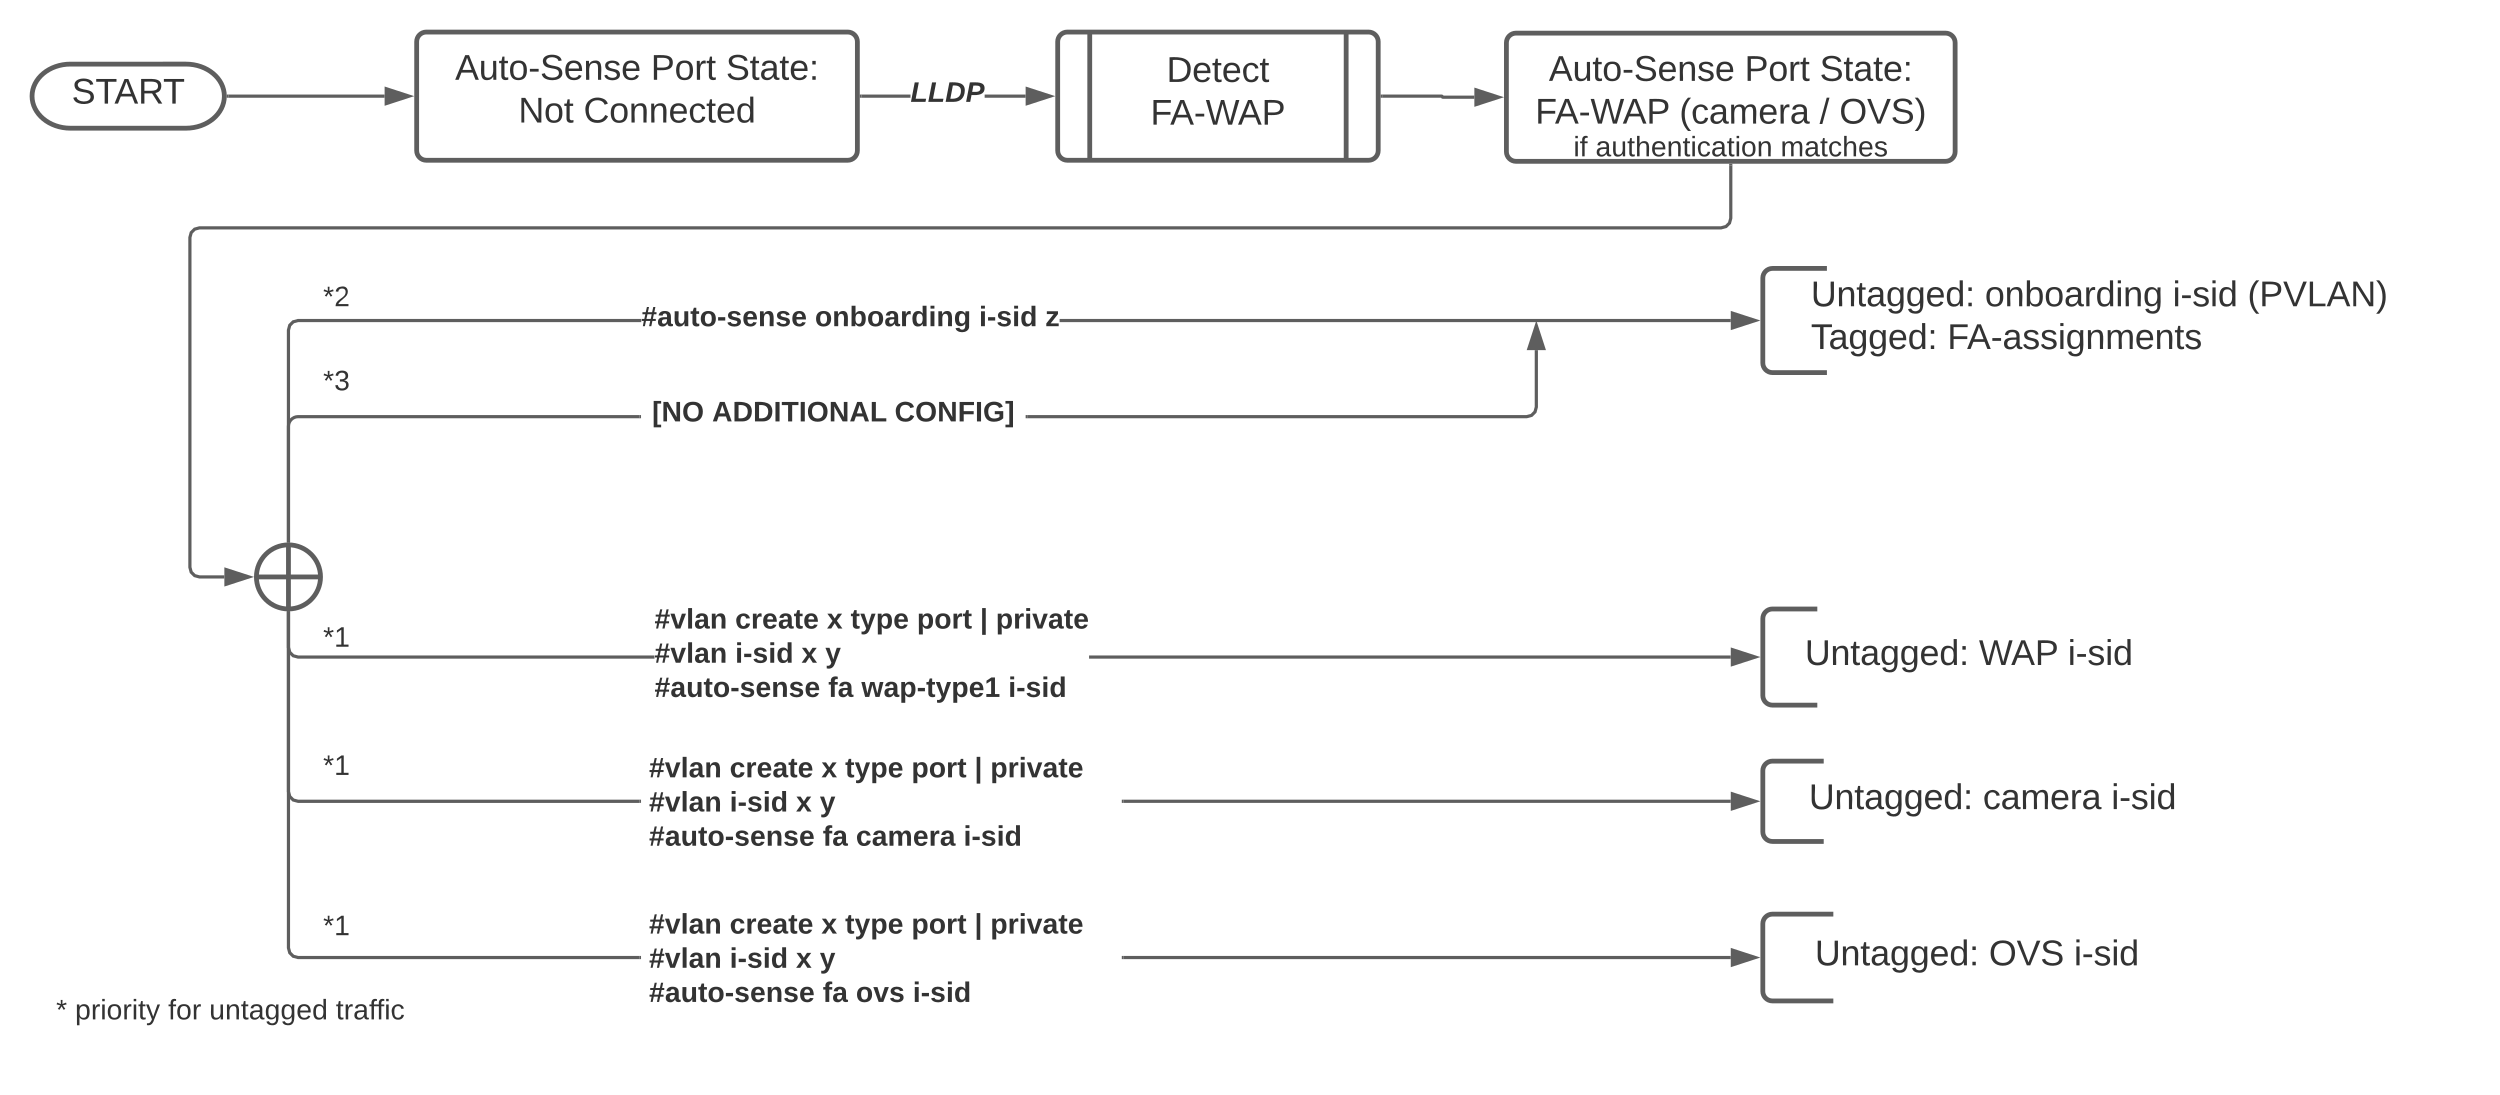<svg xmlns="http://www.w3.org/2000/svg" xmlns:xlink="http://www.w3.org/1999/xlink" xmlns:lucid="lucid" width="1560" height="683.33"><g transform="translate(0 0)" lucid:page-tab-id="0_0"><path d="M0 0h1760v1360H0z" fill="#fff"/><path d="M116 40c13.25 0 24 8.95 24 20s-10.75 20-24 20H44c-13.25 0-24-8.95-24-20s10.75-20 24-20z" stroke="#5e5e5e" stroke-width="3" fill="#fff"/><use xlink:href="#a" transform="matrix(1,0,0,1,25,45) translate(19.727 19.653)"/><path d="M660 26c0-3.3 2.7-6 6-6h188c3.3 0 6 2.7 6 6v68c0 3.3-2.7 6-6 6H666c-3.3 0-6-2.7-6-6z" stroke="#5e5e5e" stroke-width="3" fill="#fff"/><path d="M680 20v80m160-80v80" stroke="#5e5e5e" stroke-width="3" fill="none"/><use xlink:href="#b" transform="matrix(1,0,0,1,690,25) translate(37.932 26.111)"/><use xlink:href="#c" transform="matrix(1,0,0,1,690,25) translate(27.901 52.778)"/><path d="M260 26c0-3.3 2.7-6 6-6h263c3.3 0 6 2.7 6 6v68c0 3.3-2.7 6-6 6H266c-3.3 0-6-2.7-6-6z" stroke="#5e5e5e" stroke-width="3" fill="#fff"/><use xlink:href="#d" transform="matrix(1,0,0,1,272,32) translate(11.981 17.778)"/><use xlink:href="#e" transform="matrix(1,0,0,1,272,32) translate(134.142 17.778)"/><use xlink:href="#f" transform="matrix(1,0,0,1,272,32) translate(180.994 17.778)"/><use xlink:href="#g" transform="matrix(1,0,0,1,272,32) translate(51.488 44.444)"/><use xlink:href="#h" transform="matrix(1,0,0,1,272,32) translate(92.167 44.444)"/><path d="M142.5 60H240" stroke="#5e5e5e" stroke-width="2" fill="none"/><path d="M142.53 61h-1.13l.1-.96-.05-1.04h1.08z" fill="#5e5e5e"/><path d="M255.26 60L241 64.64v-9.28z" stroke="#5e5e5e" stroke-width="2" fill="#5e5e5e"/><path d="M568.15 61H537.5v-2h30.65zM640 61h-25.58v-2H640z" fill="#5e5e5e"/><path d="M537.53 61h-1.03v-2h1.03zM655.26 60L641 64.64v-9.28z" fill="#5e5e5e"/><path d="M658.5 60L640 66V54zM642 63.26L652.03 60 642 56.74z" fill="#5e5e5e"/><use xlink:href="#i" transform="matrix(1,0,0,1,568.148,49.333) translate(0 14.222)"/><path d="M940 26.67c0-3.32 2.7-6 6-6h268c3.3 0 6 2.68 6 6v68c0 3.3-2.7 6-6 6H946c-3.3 0-6-2.7-6-6z" stroke="#5e5e5e" stroke-width="3" fill="#fff"/><use xlink:href="#d" transform="matrix(1,0,0,1,952,32.667) translate(14.481 17.778)"/><use xlink:href="#e" transform="matrix(1,0,0,1,952,32.667) translate(136.642 17.778)"/><use xlink:href="#j" transform="matrix(1,0,0,1,952,32.667) translate(183.494 17.778)"/><use xlink:href="#k" transform="matrix(1,0,0,1,952,32.667) translate(5.994 44.444)"/><use xlink:href="#l" transform="matrix(1,0,0,1,952,32.667) translate(95.932 44.444)"/><use xlink:href="#m" transform="matrix(1,0,0,1,952,32.667) translate(183.401 44.444)"/><use xlink:href="#n" transform="matrix(1,0,0,1,952,32.667) translate(195.747 44.444)"/><path d="M862.5 60h37.17c.18 0 .33.15.33.33 0 .2.15.34.33.34H920" stroke="#5e5e5e" stroke-width="2" fill="none"/><path d="M862.53 61h-1.03v-2h1.03z" fill="#5e5e5e"/><path d="M935.26 60.67L921 65.3v-9.27z" stroke="#5e5e5e" stroke-width="2" fill="#5e5e5e"/><path d="M1081 136.3l-.92 3.4-2.53 2.54-3.42.93h-949.5l-2.64.7-1.8 1.8-.7 2.63v205.57l.7 2.64 1.8 1.8 2.63.7H140v2h-15.63l-3.42-.92-2.53-2.53-.92-3.42v-206.1l.92-3.4 2.53-2.54 3.42-.93h949.5l2.64-.72 1.8-1.77.7-2.65v-32.86h2z" fill="#5e5e5e"/><path d="M1081 103.2h-2v-1.03h2zM155.26 360L141 364.64v-9.28z" fill="#5e5e5e"/><path d="M158.5 360l-18.5 6v-12zm-16.5 3.26l10.03-3.26-10.03-3.26z" fill="#5e5e5e"/><path d="M200 360c0 11.05-8.95 20-20 20s-20-8.95-20-20 8.95-20 20-20 20 8.95 20 20zm-40 0h40m-20-20v40" stroke="#5e5e5e" stroke-width="3" fill="#fff"/><path d="M1100 173.5c0-3.3 2.7-6 6-6h388c3.3 0 6 2.7 6 6v53c0 3.3-2.7 6-6 6h-388c-3.3 0-6-2.7-6-6z" fill="#fff" fill-opacity="0"/><path d="M1140 167.5h-34c-3.3 0-6 2.7-6 6v53c0 3.3 2.7 6 6 6h34" stroke="#5e5e5e" stroke-width="3" fill="none"/><use xlink:href="#o" transform="matrix(1,0,0,1,1130,172.5) translate(0 18.611)"/><use xlink:href="#p" transform="matrix(1,0,0,1,1130,172.5) translate(108.58 18.611)"/><use xlink:href="#q" transform="matrix(1,0,0,1,1130,172.5) translate(225.741 18.611)"/><use xlink:href="#r" transform="matrix(1,0,0,1,1130,172.5) translate(272.469 18.611)"/><use xlink:href="#s" transform="matrix(1,0,0,1,1130,172.5) translate(0 45.278)"/><use xlink:href="#t" transform="matrix(1,0,0,1,1130,172.5) translate(85.123 45.278)"/><path d="M400.15 201H186.13l-2.64.7-1.8 1.8-.7 2.63V337.5h-2V205.87l.92-3.42 2.53-2.53 3.42-.92h214.28zm679.85 0H661.2v-2H1080z" fill="#5e5e5e"/><path d="M181 338.6l-.93-.1-1.07.03v-1.06h2zM1095.26 200l-14.26 4.64v-9.28z" fill="#5e5e5e"/><path d="M1098.5 200l-18.5 6v-12zm-16.5 3.26l10.03-3.26-10.03-3.26z" fill="#5e5e5e"/><use xlink:href="#u" transform="matrix(1,0,0,1,400.148,189.333) translate(0 14.222)"/><use xlink:href="#v" transform="matrix(1,0,0,1,400.148,189.333) translate(108.395 14.222)"/><use xlink:href="#w" transform="matrix(1,0,0,1,400.148,189.333) translate(210.765 14.222)"/><use xlink:href="#x" transform="matrix(1,0,0,1,400.148,189.333) translate(252.148 14.222)"/><path d="M1100 386c0-3.3 2.7-6 6-6h328c3.3 0 6 2.7 6 6v48c0 3.3-2.7 6-6 6h-328c-3.3 0-6-2.7-6-6z" fill="#fff" fill-opacity="0"/><path d="M1134 380h-28c-3.3 0-6 2.7-6 6v48c0 3.3 2.7 6 6 6h28" stroke="#5e5e5e" stroke-width="3" fill="none"/><use xlink:href="#o" transform="matrix(1,0,0,1,1126.25,385) translate(0 29.944)"/><use xlink:href="#y" transform="matrix(1,0,0,1,1126.25,385) translate(108.58 29.944)"/><use xlink:href="#z" transform="matrix(1,0,0,1,1126.25,385) translate(164.074 29.944)"/><path d="M181 403.87l.7 2.64 1.8 1.8 2.63.7h222.3v2H185.86l-3.42-.92-2.53-2.53-.92-3.42V382.5h2zm899 5.13v2H679.58v-2z" fill="#5e5e5e"/><path d="M179.93 381.5l1.07-.03v1.06h-2v-1.14zM1095.26 410l-14.26 4.64v-9.28z" fill="#5e5e5e"/><path d="M1098.5 410l-18.5 6v-12zm-16.5 3.26l10.03-3.26-10.03-3.26z" fill="#5e5e5e"/><use xlink:href="#A" transform="matrix(1,0,0,1,408.42,378) translate(0 14.222)"/><use xlink:href="#B" transform="matrix(1,0,0,1,408.42,378) translate(50.321 14.222)"/><use xlink:href="#C" transform="matrix(1,0,0,1,408.42,378) translate(107.556 14.222)"/><use xlink:href="#D" transform="matrix(1,0,0,1,408.42,378) translate(122.37 14.222)"/><use xlink:href="#E" transform="matrix(1,0,0,1,408.42,378) translate(163.753 14.222)"/><use xlink:href="#F" transform="matrix(1,0,0,1,408.42,378) translate(203.111 14.222)"/><use xlink:href="#G" transform="matrix(1,0,0,1,408.42,378) translate(212.988 14.222)"/><use xlink:href="#H" transform="matrix(1,0,0,1,408.42,378) translate(0 35.556)"/><use xlink:href="#I" transform="matrix(1,0,0,1,408.42,378) translate(50.321 35.556)"/><use xlink:href="#C" transform="matrix(1,0,0,1,408.42,378) translate(91.704 35.556)"/><use xlink:href="#J" transform="matrix(1,0,0,1,408.42,378) translate(106.519 35.556)"/><use xlink:href="#K" transform="matrix(1,0,0,1,408.42,378) translate(0 56.889)"/><use xlink:href="#L" transform="matrix(1,0,0,1,408.42,378) translate(108.395 56.889)"/><use xlink:href="#M" transform="matrix(1,0,0,1,408.42,378) translate(129.086 56.889)"/><use xlink:href="#N" transform="matrix(1,0,0,1,408.42,378) translate(220.741 56.889)"/><path d="M1100 576.42c0-3.32 2.7-6 6-6h428c3.3 0 6 2.68 6 6v42.16c0 3.32-2.7 6-6 6h-428c-3.3 0-6-2.68-6-6z" fill="#fff" fill-opacity="0"/><path d="M1144 570.42h-38c-3.3 0-6 2.68-6 6v42.16c0 3.32 2.7 6 6 6h38" stroke="#5e5e5e" stroke-width="3" fill="none"/><use xlink:href="#o" transform="matrix(1,0,0,1,1132.5,575.417) translate(0 26.944)"/><use xlink:href="#O" transform="matrix(1,0,0,1,1132.5,575.417) translate(108.58 26.944)"/><use xlink:href="#z" transform="matrix(1,0,0,1,1132.5,575.417) translate(161.667 26.944)"/><path d="M181 493.87l.7 2.64 1.8 1.8 2.63.7H399v2H185.87l-3.42-.92-2.53-2.53-.92-3.42V382.5h2z" fill="#5e5e5e"/><path d="M179.93 381.5l1.07-.03v1.06h-2v-1.14zM400 501h-1.03v-2H400z" fill="#5e5e5e"/><path d="M701 500h379" stroke="#5e5e5e" stroke-width="2" fill="none"/><path d="M701.03 501H700v-2h1.03z" fill="#5e5e5e"/><path d="M1095.26 500l-14.26 4.64v-9.28z" stroke="#5e5e5e" stroke-width="2" fill="#5e5e5e"/><path d="M181 591.37l.7 2.64 1.8 1.8 2.63.7H399v2H185.87l-3.42-.92-2.53-2.53-.92-3.42V382.5h2z" fill="#5e5e5e"/><path d="M179.93 381.5l1.07-.03v1.06h-2v-1.14zM400 598.5h-1.03v-2H400z" fill="#5e5e5e"/><path d="M701 597.5h379" stroke="#5e5e5e" stroke-width="2" fill="none"/><path d="M701.03 598.5H700v-2h1.03z" fill="#5e5e5e"/><path d="M1095.26 597.5l-14.26 4.64v-9.28z" stroke="#5e5e5e" stroke-width="2" fill="#5e5e5e"/><path d="M180 337.5V266c0-3.3 2.7-6 6-6h213" stroke="#5e5e5e" stroke-width="2" fill="none"/><path d="M181 338.6l-.93-.1-1.07.03v-1.06h2zM400 261h-1.03v-2H400zM959.67 254.13l-.93 3.42-2.53 2.53-3.4.92H641v-2h311.53l2.65-.7 1.77-1.8.72-2.63V218.5h2z" fill="#5e5e5e"/><path d="M641.03 261H640v-2h1.03zM963.3 217.5h-9.27l4.64-14.26z" fill="#5e5e5e"/><path d="M964.68 218.5h-12.03l6.02-18.5zm-9.27-2h6.53l-3.26-10.03z" fill="#5e5e5e"/><path d="M400 246c0-3.3 2.7-6 6-6h228c3.3 0 6 2.7 6 6v28c0 3.3-2.7 6-6 6H406c-3.3 0-6-2.7-6-6z" stroke="#000" stroke-opacity="0" stroke-width="3" fill="#fff" fill-opacity="0"/><g><use xlink:href="#P" transform="matrix(1,0,0,1,405,245) translate(1.914 17.972)"/><use xlink:href="#Q" transform="matrix(1,0,0,1,405,245) translate(39.346 17.972)"/><use xlink:href="#R" transform="matrix(1,0,0,1,405,245) translate(153.222 17.972)"/></g><path d="M400 471.83c0-3.3 2.7-6 6-6h288c3.3 0 6 2.7 6 6v56.34c0 3.3-2.7 6-6 6H406c-3.3 0-6-2.7-6-6z" stroke="#000" stroke-opacity="0" stroke-width="3" fill="#fff" fill-opacity="0"/><g><use xlink:href="#S" transform="matrix(1,0,0,1,405,470.833) translate(0 14.222)"/><use xlink:href="#T" transform="matrix(1,0,0,1,405,470.833) translate(50.321 14.222)"/><use xlink:href="#U" transform="matrix(1,0,0,1,405,470.833) translate(107.556 14.222)"/><use xlink:href="#V" transform="matrix(1,0,0,1,405,470.833) translate(122.37 14.222)"/><use xlink:href="#W" transform="matrix(1,0,0,1,405,470.833) translate(163.753 14.222)"/><use xlink:href="#X" transform="matrix(1,0,0,1,405,470.833) translate(203.111 14.222)"/><use xlink:href="#Y" transform="matrix(1,0,0,1,405,470.833) translate(212.988 14.222)"/><use xlink:href="#S" transform="matrix(1,0,0,1,405,470.833) translate(0 35.556)"/><use xlink:href="#Z" transform="matrix(1,0,0,1,405,470.833) translate(50.321 35.556)"/><use xlink:href="#U" transform="matrix(1,0,0,1,405,470.833) translate(91.704 35.556)"/><use xlink:href="#aa" transform="matrix(1,0,0,1,405,470.833) translate(106.519 35.556)"/><use xlink:href="#ab" transform="matrix(1,0,0,1,405,470.833) translate(0 56.889)"/><use xlink:href="#ac" transform="matrix(1,0,0,1,405,470.833) translate(108.395 56.889)"/><use xlink:href="#ad" transform="matrix(1,0,0,1,405,470.833) translate(129.086 56.889)"/><use xlink:href="#ae" transform="matrix(1,0,0,1,405,470.833) translate(196.247 56.889)"/></g><path d="M1100 480.94c0-3.32 2.7-6 6-6h368c3.3 0 6 2.68 6 6v38.12c0 3.32-2.7 6-6 6h-368c-3.3 0-6-2.68-6-6z" fill="#fff" fill-opacity="0"/><path d="M1138 474.94h-32c-3.3 0-6 2.68-6 6v38.12c0 3.32 2.7 6 6 6h32" stroke="#5e5e5e" stroke-width="3" fill="none"/><g><use xlink:href="#o" transform="matrix(1,0,0,1,1128.75,479.938) translate(0 24.944)"/><use xlink:href="#af" transform="matrix(1,0,0,1,1128.75,479.938) translate(108.58 24.944)"/><use xlink:href="#z" transform="matrix(1,0,0,1,1128.75,479.938) translate(188.704 24.944)"/></g><path d="M400 569.33c0-3.3 2.7-6 6-6h288c3.3 0 6 2.7 6 6v56.34c0 3.3-2.7 6-6 6H406c-3.3 0-6-2.7-6-6z" stroke="#000" stroke-opacity="0" stroke-width="3" fill="#fff" fill-opacity="0"/><g><use xlink:href="#S" transform="matrix(1,0,0,1,405,568.333) translate(0 14.222)"/><use xlink:href="#T" transform="matrix(1,0,0,1,405,568.333) translate(50.321 14.222)"/><use xlink:href="#U" transform="matrix(1,0,0,1,405,568.333) translate(107.556 14.222)"/><use xlink:href="#V" transform="matrix(1,0,0,1,405,568.333) translate(122.37 14.222)"/><use xlink:href="#W" transform="matrix(1,0,0,1,405,568.333) translate(163.753 14.222)"/><use xlink:href="#X" transform="matrix(1,0,0,1,405,568.333) translate(203.111 14.222)"/><use xlink:href="#Y" transform="matrix(1,0,0,1,405,568.333) translate(212.988 14.222)"/><use xlink:href="#S" transform="matrix(1,0,0,1,405,568.333) translate(0 35.556)"/><use xlink:href="#Z" transform="matrix(1,0,0,1,405,568.333) translate(50.321 35.556)"/><use xlink:href="#U" transform="matrix(1,0,0,1,405,568.333) translate(91.704 35.556)"/><use xlink:href="#aa" transform="matrix(1,0,0,1,405,568.333) translate(106.519 35.556)"/><use xlink:href="#ab" transform="matrix(1,0,0,1,405,568.333) translate(0 56.889)"/><use xlink:href="#ac" transform="matrix(1,0,0,1,405,568.333) translate(108.395 56.889)"/><use xlink:href="#ag" transform="matrix(1,0,0,1,405,568.333) translate(129.086 56.889)"/><use xlink:href="#ae" transform="matrix(1,0,0,1,405,568.333) translate(164.593 56.889)"/></g><path d="M970 84.33c0-3.3 2.7-6 6-6h208c3.3 0 6 2.7 6 6V94c0 3.3-2.7 6-6 6H976c-3.3 0-6-2.7-6-6z" stroke="#000" stroke-opacity="0" stroke-width="3" fill="#fff" fill-opacity="0"/><g><use xlink:href="#ah" transform="matrix(1,0,0,1,975,83.333) translate(6.827 14.222)"/><use xlink:href="#ai" transform="matrix(1,0,0,1,975,83.333) translate(20.605 14.222)"/><use xlink:href="#aj" transform="matrix(1,0,0,1,975,83.333) translate(136.062 14.222)"/></g><path d="M200 566c0-3.3 2.7-6 6-6h8c3.3 0 6 2.7 6 6v28c0 3.3-2.7 6-6 6h-8c-3.3 0-6-2.7-6-6z" stroke="#000" stroke-opacity="0" stroke-width="3" fill="#fff" fill-opacity="0"/><g><use xlink:href="#ak" transform="matrix(1,0,0,1,205,565) translate(-3.395 18.556)"/></g><path d="M200 466c0-3.3 2.7-6 6-6h8c3.3 0 6 2.7 6 6v28c0 3.3-2.7 6-6 6h-8c-3.3 0-6-2.7-6-6z" stroke="#000" stroke-opacity="0" stroke-width="3" fill="#fff" fill-opacity="0"/><g><use xlink:href="#al" transform="matrix(1,0,0,1,205,465) translate(-3.395 18.556)"/></g><path d="M200 226c0-3.3 2.7-6 6-6h8c3.3 0 6 2.7 6 6v28c0 3.3-2.7 6-6 6h-8c-3.3 0-6-2.7-6-6z" stroke="#000" stroke-opacity="0" stroke-width="3" fill="#fff" fill-opacity="0"/><g><use xlink:href="#am" transform="matrix(1,0,0,1,205,225) translate(-3.395 18.556)"/></g><path d="M200 173.5c0-3.3 2.7-6 6-6h8c3.3 0 6 2.7 6 6v28c0 3.3-2.7 6-6 6h-8c-3.3 0-6-2.7-6-6z" stroke="#000" stroke-opacity="0" stroke-width="3" fill="#fff" fill-opacity="0"/><g><use xlink:href="#an" transform="matrix(1,0,0,1,205,172.5) translate(-3.395 18.556)"/></g><path d="M200 386c0-3.3 2.7-6 6-6h8c3.3 0 6 2.7 6 6v28c0 3.3-2.7 6-6 6h-8c-3.3 0-6-2.7-6-6z" stroke="#000" stroke-opacity="0" stroke-width="3" fill="#fff" fill-opacity="0"/><g><use xlink:href="#al" transform="matrix(1,0,0,1,205,385) translate(-3.395 18.556)"/></g><path d="M30 606c0-3.3 2.7-6 6-6h288c3.3 0 6 2.7 6 6v51.33c0 3.32-2.7 6-6 6H36c-3.3 0-6-2.68-6-6z" stroke="#000" stroke-opacity="0" stroke-width="3" fill="#fff" fill-opacity="0"/><g><use xlink:href="#ao" transform="matrix(1,0,0,1,35,605) translate(0 31.097)"/><use xlink:href="#ap" transform="matrix(1,0,0,1,35,605) translate(11.852 31.097)"/><use xlink:href="#aq" transform="matrix(1,0,0,1,35,605) translate(69.926 31.097)"/><use xlink:href="#ar" transform="matrix(1,0,0,1,35,605) translate(95.556 31.097)"/><use xlink:href="#as" transform="matrix(1,0,0,1,35,605) translate(174.568 31.097)"/></g><defs><path fill="#333" d="M185-189c-5-48-123-54-124 2 14 75 158 14 163 119 3 78-121 87-175 55-17-10-28-26-33-46l33-7c5 56 141 63 141-1 0-78-155-14-162-118-5-82 145-84 179-34 5 7 8 16 11 25" id="at"/><path fill="#333" d="M127-220V0H93v-220H8v-28h204v28h-85" id="au"/><path fill="#333" d="M205 0l-28-72H64L36 0H1l101-248h38L239 0h-34zm-38-99l-47-123c-12 45-31 82-46 123h93" id="av"/><path fill="#333" d="M233-177c-1 41-23 64-60 70L243 0h-38l-65-103H63V0H30v-248c88 3 205-21 203 71zM63-129c60-2 137 13 137-47 0-61-80-42-137-45v92" id="aw"/><g id="a"><use transform="matrix(0.062,0,0,0.062,0,0)" xlink:href="#at"/><use transform="matrix(0.062,0,0,0.062,14.815,0)" xlink:href="#au"/><use transform="matrix(0.062,0,0,0.062,26.667,0)" xlink:href="#av"/><use transform="matrix(0.062,0,0,0.062,41.481,0)" xlink:href="#aw"/><use transform="matrix(0.062,0,0,0.062,57.037,0)" xlink:href="#au"/></g><path fill="#333" d="M30-248c118-7 216 8 213 122C240-48 200 0 122 0H30v-248zM63-27c89 8 146-16 146-99s-60-101-146-95v194" id="ax"/><path fill="#333" d="M100-194c63 0 86 42 84 106H49c0 40 14 67 53 68 26 1 43-12 49-29l28 8c-11 28-37 45-77 45C44 4 14-33 15-96c1-61 26-98 85-98zm52 81c6-60-76-77-97-28-3 7-6 17-6 28h103" id="ay"/><path fill="#333" d="M59-47c-2 24 18 29 38 22v24C64 9 27 4 27-40v-127H5v-23h24l9-43h21v43h35v23H59v120" id="az"/><path fill="#333" d="M96-169c-40 0-48 33-48 73s9 75 48 75c24 0 41-14 43-38l32 2c-6 37-31 61-74 61-59 0-76-41-82-99-10-93 101-131 147-64 4 7 5 14 7 22l-32 3c-4-21-16-35-41-35" id="aA"/><g id="b"><use transform="matrix(0.062,0,0,0.062,0,0)" xlink:href="#ax"/><use transform="matrix(0.062,0,0,0.062,15.988,0)" xlink:href="#ay"/><use transform="matrix(0.062,0,0,0.062,28.333,0)" xlink:href="#az"/><use transform="matrix(0.062,0,0,0.062,34.506,0)" xlink:href="#ay"/><use transform="matrix(0.062,0,0,0.062,46.852,0)" xlink:href="#aA"/><use transform="matrix(0.062,0,0,0.062,57.963,0)" xlink:href="#az"/></g><path fill="#333" d="M63-220v92h138v28H63V0H30v-248h175v28H63" id="aB"/><path fill="#333" d="M16-82v-28h88v28H16" id="aC"/><path fill="#333" d="M266 0h-40l-56-210L115 0H75L2-248h35L96-30l15-64 43-154h32l59 218 59-218h35" id="aD"/><path fill="#333" d="M30-248c87 1 191-15 191 75 0 78-77 80-158 76V0H30v-248zm33 125c57 0 124 11 124-50 0-59-68-47-124-48v98" id="aE"/><g id="c"><use transform="matrix(0.062,0,0,0.062,0,0)" xlink:href="#aB"/><use transform="matrix(0.062,0,0,0.062,12.284,0)" xlink:href="#av"/><use transform="matrix(0.062,0,0,0.062,27.099,0)" xlink:href="#aC"/><use transform="matrix(0.062,0,0,0.062,34.444,0)" xlink:href="#aD"/><use transform="matrix(0.062,0,0,0.062,54.568,0)" xlink:href="#av"/><use transform="matrix(0.062,0,0,0.062,69.383,0)" xlink:href="#aE"/></g><path fill="#333" d="M84 4C-5 8 30-112 23-190h32v120c0 31 7 50 39 49 72-2 45-101 50-169h31l1 190h-30c-1-10 1-25-2-33-11 22-28 36-60 37" id="aF"/><path fill="#333" d="M100-194c62-1 85 37 85 99 1 63-27 99-86 99S16-35 15-95c0-66 28-99 85-99zM99-20c44 1 53-31 53-75 0-43-8-75-51-75s-53 32-53 75 10 74 51 75" id="aG"/><path fill="#333" d="M117-194c89-4 53 116 60 194h-32v-121c0-31-8-49-39-48C34-167 62-67 57 0H25l-1-190h30c1 10-1 24 2 32 11-22 29-35 61-36" id="aH"/><path fill="#333" d="M135-143c-3-34-86-38-87 0 15 53 115 12 119 90S17 21 10-45l28-5c4 36 97 45 98 0-10-56-113-15-118-90-4-57 82-63 122-42 12 7 21 19 24 35" id="aI"/><g id="d"><use transform="matrix(0.062,0,0,0.062,0,0)" xlink:href="#av"/><use transform="matrix(0.062,0,0,0.062,14.815,0)" xlink:href="#aF"/><use transform="matrix(0.062,0,0,0.062,27.16,0)" xlink:href="#az"/><use transform="matrix(0.062,0,0,0.062,33.333,0)" xlink:href="#aG"/><use transform="matrix(0.062,0,0,0.062,45.679,0)" xlink:href="#aC"/><use transform="matrix(0.062,0,0,0.062,53.025,0)" xlink:href="#at"/><use transform="matrix(0.062,0,0,0.062,67.84,0)" xlink:href="#ay"/><use transform="matrix(0.062,0,0,0.062,80.185,0)" xlink:href="#aH"/><use transform="matrix(0.062,0,0,0.062,92.531,0)" xlink:href="#aI"/><use transform="matrix(0.062,0,0,0.062,103.642,0)" xlink:href="#ay"/></g><path fill="#333" d="M114-163C36-179 61-72 57 0H25l-1-190h30c1 12-1 29 2 39 6-27 23-49 58-41v29" id="aJ"/><g id="e"><use transform="matrix(0.062,0,0,0.062,0,0)" xlink:href="#aE"/><use transform="matrix(0.062,0,0,0.062,14.815,0)" xlink:href="#aG"/><use transform="matrix(0.062,0,0,0.062,27.16,0)" xlink:href="#aJ"/><use transform="matrix(0.062,0,0,0.062,34.506,0)" xlink:href="#az"/></g><path fill="#333" d="M141-36C126-15 110 5 73 4 37 3 15-17 15-53c-1-64 63-63 125-63 3-35-9-54-41-54-24 1-41 7-42 31l-33-3c5-37 33-52 76-52 45 0 72 20 72 64v82c-1 20 7 32 28 27v20c-31 9-61-2-59-35zM48-53c0 20 12 33 32 33 41-3 63-29 60-74-43 2-92-5-92 41" id="aK"/><path fill="#333" d="M33-154v-36h34v36H33zM33 0v-36h34V0H33" id="aL"/><g id="f"><use transform="matrix(0.062,0,0,0.062,0,0)" xlink:href="#at"/><use transform="matrix(0.062,0,0,0.062,14.815,0)" xlink:href="#az"/><use transform="matrix(0.062,0,0,0.062,20.988,0)" xlink:href="#aK"/><use transform="matrix(0.062,0,0,0.062,33.333,0)" xlink:href="#az"/><use transform="matrix(0.062,0,0,0.062,39.506,0)" xlink:href="#ay"/><use transform="matrix(0.062,0,0,0.062,51.852,0)" xlink:href="#aL"/></g><path fill="#333" d="M190 0L58-211 59 0H30v-248h39L202-35l-2-213h31V0h-41" id="aM"/><g id="g"><use transform="matrix(0.062,0,0,0.062,0,0)" xlink:href="#aM"/><use transform="matrix(0.062,0,0,0.062,15.988,0)" xlink:href="#aG"/><use transform="matrix(0.062,0,0,0.062,28.333,0)" xlink:href="#az"/></g><path fill="#333" d="M212-179c-10-28-35-45-73-45-59 0-87 40-87 99 0 60 29 101 89 101 43 0 62-24 78-52l27 14C228-24 195 4 139 4 59 4 22-46 18-125c-6-104 99-153 187-111 19 9 31 26 39 46" id="aN"/><path fill="#333" d="M85-194c31 0 48 13 60 33l-1-100h32l1 261h-30c-2-10 0-23-3-31C134-8 116 4 85 4 32 4 16-35 15-94c0-66 23-100 70-100zm9 24c-40 0-46 34-46 75 0 40 6 74 45 74 42 0 51-32 51-76 0-42-9-74-50-73" id="aO"/><g id="h"><use transform="matrix(0.062,0,0,0.062,0,0)" xlink:href="#aN"/><use transform="matrix(0.062,0,0,0.062,15.988,0)" xlink:href="#aG"/><use transform="matrix(0.062,0,0,0.062,28.333,0)" xlink:href="#aH"/><use transform="matrix(0.062,0,0,0.062,40.679,0)" xlink:href="#aH"/><use transform="matrix(0.062,0,0,0.062,53.025,0)" xlink:href="#ay"/><use transform="matrix(0.062,0,0,0.062,65.37,0)" xlink:href="#aA"/><use transform="matrix(0.062,0,0,0.062,76.481,0)" xlink:href="#az"/><use transform="matrix(0.062,0,0,0.062,82.654,0)" xlink:href="#ay"/><use transform="matrix(0.062,0,0,0.062,95,0)" xlink:href="#aO"/></g><path fill="#333" d="M6 0l48-248h52L66-40h133l-8 40H6" id="aP"/><path fill="#333" d="M250-142C247-53 197 0 108 0H6l48-248c105-5 200 3 196 106zm-49 2c1-57-42-72-103-68L66-40c84 6 135-22 135-100" id="aQ"/><path fill="#333" d="M241-173c-1 82-78 91-166 86L58 0H6l48-248c87 0 188-12 187 75zm-53 2c0-43-48-36-90-36l-15 80c50 0 105 7 105-44" id="aR"/><g id="i"><use transform="matrix(0.049,0,0,0.049,0,0)" xlink:href="#aP"/><use transform="matrix(0.049,0,0,0.049,10.815,0)" xlink:href="#aP"/><use transform="matrix(0.049,0,0,0.049,21.63,0)" xlink:href="#aQ"/><use transform="matrix(0.049,0,0,0.049,34.42,0)" xlink:href="#aR"/></g><g id="j"><use transform="matrix(0.062,0,0,0.062,0,0)" xlink:href="#at"/><use transform="matrix(0.062,0,0,0.062,14.815,0)" xlink:href="#az"/><use transform="matrix(0.062,0,0,0.062,20.988,0)" xlink:href="#aK"/><use transform="matrix(0.062,0,0,0.062,33.333,0)" xlink:href="#az"/><use transform="matrix(0.062,0,0,0.062,39.506,0)" xlink:href="#ay"/><use transform="matrix(0.062,0,0,0.062,51.852,0)" xlink:href="#aL"/></g><g id="k"><use transform="matrix(0.062,0,0,0.062,0,0)" xlink:href="#aB"/><use transform="matrix(0.062,0,0,0.062,12.284,0)" xlink:href="#av"/><use transform="matrix(0.062,0,0,0.062,27.099,0)" xlink:href="#aC"/><use transform="matrix(0.062,0,0,0.062,34.444,0)" xlink:href="#aD"/><use transform="matrix(0.062,0,0,0.062,54.568,0)" xlink:href="#av"/><use transform="matrix(0.062,0,0,0.062,69.383,0)" xlink:href="#aE"/></g><path fill="#333" d="M87 75C49 33 22-17 22-94c0-76 28-126 65-167h31c-38 41-64 92-64 168S80 34 118 75H87" id="aS"/><path fill="#333" d="M210-169c-67 3-38 105-44 169h-31v-121c0-29-5-50-35-48C34-165 62-65 56 0H25l-1-190h30c1 10-1 24 2 32 10-44 99-50 107 0 11-21 27-35 58-36 85-2 47 119 55 194h-31v-121c0-29-5-49-35-48" id="aT"/><g id="l"><use transform="matrix(0.062,0,0,0.062,0,0)" xlink:href="#aS"/><use transform="matrix(0.062,0,0,0.062,7.346,0)" xlink:href="#aA"/><use transform="matrix(0.062,0,0,0.062,18.457,0)" xlink:href="#aK"/><use transform="matrix(0.062,0,0,0.062,30.802,0)" xlink:href="#aT"/><use transform="matrix(0.062,0,0,0.062,49.259,0)" xlink:href="#ay"/><use transform="matrix(0.062,0,0,0.062,61.605,0)" xlink:href="#aJ"/><use transform="matrix(0.062,0,0,0.062,68.951,0)" xlink:href="#aK"/></g><path fill="#333" d="M0 4l72-265h28L28 4H0" id="aU"/><use transform="matrix(0.062,0,0,0.062,0,0)" xlink:href="#aU" id="m"/><path fill="#333" d="M140-251c81 0 123 46 123 126C263-46 219 4 140 4 59 4 17-45 17-125s42-126 123-126zm0 227c63 0 89-41 89-101s-29-99-89-99c-61 0-89 39-89 99S79-25 140-24" id="aV"/><path fill="#333" d="M137 0h-34L2-248h35l83 218 83-218h36" id="aW"/><path fill="#333" d="M33-261c38 41 65 92 65 168S71 34 33 75H2C39 34 66-17 66-93S39-220 2-261h31" id="aX"/><g id="n"><use transform="matrix(0.062,0,0,0.062,0,0)" xlink:href="#aV"/><use transform="matrix(0.062,0,0,0.062,17.284,0)" xlink:href="#aW"/><use transform="matrix(0.062,0,0,0.062,32.099,0)" xlink:href="#at"/><use transform="matrix(0.062,0,0,0.062,46.914,0)" xlink:href="#aX"/></g><path fill="#333" d="M232-93c-1 65-40 97-104 97C67 4 28-28 28-90v-158h33c8 89-33 224 67 224 102 0 64-133 71-224h33v155" id="aY"/><path fill="#333" d="M177-190C167-65 218 103 67 71c-23-6-38-20-44-43l32-5c15 47 100 32 89-28v-30C133-14 115 1 83 1 29 1 15-40 15-95c0-56 16-97 71-98 29-1 48 16 59 35 1-10 0-23 2-32h30zM94-22c36 0 50-32 50-73 0-42-14-75-50-75-39 0-46 34-46 75s6 73 46 73" id="aZ"/><g id="o"><use transform="matrix(0.062,0,0,0.062,0,0)" xlink:href="#aY"/><use transform="matrix(0.062,0,0,0.062,15.988,0)" xlink:href="#aH"/><use transform="matrix(0.062,0,0,0.062,28.333,0)" xlink:href="#az"/><use transform="matrix(0.062,0,0,0.062,34.506,0)" xlink:href="#aK"/><use transform="matrix(0.062,0,0,0.062,46.852,0)" xlink:href="#aZ"/><use transform="matrix(0.062,0,0,0.062,59.198,0)" xlink:href="#aZ"/><use transform="matrix(0.062,0,0,0.062,71.543,0)" xlink:href="#ay"/><use transform="matrix(0.062,0,0,0.062,83.889,0)" xlink:href="#aO"/><use transform="matrix(0.062,0,0,0.062,96.235,0)" xlink:href="#aL"/></g><path fill="#333" d="M115-194c53 0 69 39 70 98 0 66-23 100-70 100C84 3 66-7 56-30L54 0H23l1-261h32v101c10-23 28-34 59-34zm-8 174c40 0 45-34 45-75 0-40-5-75-45-74-42 0-51 32-51 76 0 43 10 73 51 73" id="ba"/><path fill="#333" d="M24-231v-30h32v30H24zM24 0v-190h32V0H24" id="bb"/><g id="p"><use transform="matrix(0.062,0,0,0.062,0,0)" xlink:href="#aG"/><use transform="matrix(0.062,0,0,0.062,12.346,0)" xlink:href="#aH"/><use transform="matrix(0.062,0,0,0.062,24.691,0)" xlink:href="#ba"/><use transform="matrix(0.062,0,0,0.062,37.037,0)" xlink:href="#aG"/><use transform="matrix(0.062,0,0,0.062,49.383,0)" xlink:href="#aK"/><use transform="matrix(0.062,0,0,0.062,61.728,0)" xlink:href="#aJ"/><use transform="matrix(0.062,0,0,0.062,69.074,0)" xlink:href="#aO"/><use transform="matrix(0.062,0,0,0.062,81.42,0)" xlink:href="#bb"/><use transform="matrix(0.062,0,0,0.062,86.296,0)" xlink:href="#aH"/><use transform="matrix(0.062,0,0,0.062,98.642,0)" xlink:href="#aZ"/></g><g id="q"><use transform="matrix(0.062,0,0,0.062,0,0)" xlink:href="#bb"/><use transform="matrix(0.062,0,0,0.062,4.877,0)" xlink:href="#aC"/><use transform="matrix(0.062,0,0,0.062,12.222,0)" xlink:href="#aI"/><use transform="matrix(0.062,0,0,0.062,23.333,0)" xlink:href="#bb"/><use transform="matrix(0.062,0,0,0.062,28.21,0)" xlink:href="#aO"/></g><path fill="#333" d="M30 0v-248h33v221h125V0H30" id="bc"/><g id="r"><use transform="matrix(0.062,0,0,0.062,0,0)" xlink:href="#aS"/><use transform="matrix(0.062,0,0,0.062,7.346,0)" xlink:href="#aE"/><use transform="matrix(0.062,0,0,0.062,22.16,0)" xlink:href="#aW"/><use transform="matrix(0.062,0,0,0.062,36.975,0)" xlink:href="#bc"/><use transform="matrix(0.062,0,0,0.062,49.321,0)" xlink:href="#av"/><use transform="matrix(0.062,0,0,0.062,64.136,0)" xlink:href="#aM"/><use transform="matrix(0.062,0,0,0.062,80.123,0)" xlink:href="#aX"/></g><g id="s"><use transform="matrix(0.062,0,0,0.062,0,0)" xlink:href="#au"/><use transform="matrix(0.062,0,0,0.062,11.049,0)" xlink:href="#aK"/><use transform="matrix(0.062,0,0,0.062,23.395,0)" xlink:href="#aZ"/><use transform="matrix(0.062,0,0,0.062,35.741,0)" xlink:href="#aZ"/><use transform="matrix(0.062,0,0,0.062,48.086,0)" xlink:href="#ay"/><use transform="matrix(0.062,0,0,0.062,60.432,0)" xlink:href="#aO"/><use transform="matrix(0.062,0,0,0.062,72.778,0)" xlink:href="#aL"/></g><g id="t"><use transform="matrix(0.062,0,0,0.062,0,0)" xlink:href="#aB"/><use transform="matrix(0.062,0,0,0.062,12.284,0)" xlink:href="#av"/><use transform="matrix(0.062,0,0,0.062,27.099,0)" xlink:href="#aC"/><use transform="matrix(0.062,0,0,0.062,34.444,0)" xlink:href="#aK"/><use transform="matrix(0.062,0,0,0.062,46.79,0)" xlink:href="#aI"/><use transform="matrix(0.062,0,0,0.062,57.901,0)" xlink:href="#aI"/><use transform="matrix(0.062,0,0,0.062,69.012,0)" xlink:href="#bb"/><use transform="matrix(0.062,0,0,0.062,73.889,0)" xlink:href="#aZ"/><use transform="matrix(0.062,0,0,0.062,86.235,0)" xlink:href="#aH"/><use transform="matrix(0.062,0,0,0.062,98.58,0)" xlink:href="#aT"/><use transform="matrix(0.062,0,0,0.062,117.037,0)" xlink:href="#ay"/><use transform="matrix(0.062,0,0,0.062,129.383,0)" xlink:href="#aH"/><use transform="matrix(0.062,0,0,0.062,141.728,0)" xlink:href="#az"/><use transform="matrix(0.062,0,0,0.062,147.901,0)" xlink:href="#aI"/></g><path fill="#333" d="M160-152l-12 59h37v26h-43L128 0h-28l14-67H60L46 0H20l13-67H6v-26h33l13-59H15v-26h42l15-67h27l-15 67h54l15-67h27l-14 67h28v26h-34zm-81 0L66-93h55l12-59H79" id="bd"/><path fill="#333" d="M133-34C117-15 103 5 69 4 32 3 11-16 11-54c-1-60 55-63 116-61 1-26-3-47-28-47-18 1-26 9-28 27l-52-2c7-38 36-58 82-57s74 22 75 68l1 82c-1 14 12 18 25 15v27c-30 8-71 5-69-32zm-48 3c29 0 43-24 42-57-32 0-66-3-65 30 0 17 8 27 23 27" id="be"/><path fill="#333" d="M85 4C-2 5 27-109 22-190h50c7 57-23 150 33 157 60-5 35-97 40-157h50l1 190h-47c-2-12 1-28-3-38-12 25-28 42-61 42" id="bf"/><path fill="#333" d="M115-3C79 11 28 4 28-45v-112H4v-33h27l15-45h31v45h36v33H77v99c-1 23 16 31 38 25v30" id="bg"/><path fill="#333" d="M110-194c64 0 96 36 96 99 0 64-35 99-97 99-61 0-95-36-95-99 0-62 34-99 96-99zm-1 164c35 0 45-28 45-65 0-40-10-65-43-65-34 0-45 26-45 65 0 36 10 65 43 65" id="bh"/><path fill="#333" d="M14-72v-43h91v43H14" id="bi"/><path fill="#333" d="M137-138c1-29-70-34-71-4 15 46 118 7 119 86 1 83-164 76-172 9l43-7c4 19 20 25 44 25 33 8 57-30 24-41C81-84 22-81 20-136c-2-80 154-74 161-7" id="bj"/><path fill="#333" d="M185-48c-13 30-37 53-82 52C43 2 14-33 14-96s30-98 90-98c62 0 83 45 84 108H66c0 31 8 55 39 56 18 0 30-7 34-22zm-45-69c5-46-57-63-70-21-2 6-4 13-4 21h74" id="bk"/><path fill="#333" d="M135-194c87-1 58 113 63 194h-50c-7-57 23-157-34-157-59 0-34 97-39 157H25l-1-190h47c2 12-1 28 3 38 12-26 28-41 61-42" id="bl"/><g id="u"><use transform="matrix(0.049,0,0,0.049,0,0)" xlink:href="#bd"/><use transform="matrix(0.049,0,0,0.049,9.877,0)" xlink:href="#be"/><use transform="matrix(0.049,0,0,0.049,19.753,0)" xlink:href="#bf"/><use transform="matrix(0.049,0,0,0.049,30.568,0)" xlink:href="#bg"/><use transform="matrix(0.049,0,0,0.049,36.444,0)" xlink:href="#bh"/><use transform="matrix(0.049,0,0,0.049,47.259,0)" xlink:href="#bi"/><use transform="matrix(0.049,0,0,0.049,53.136,0)" xlink:href="#bj"/><use transform="matrix(0.049,0,0,0.049,63.012,0)" xlink:href="#bk"/><use transform="matrix(0.049,0,0,0.049,72.889,0)" xlink:href="#bl"/><use transform="matrix(0.049,0,0,0.049,83.704,0)" xlink:href="#bj"/><use transform="matrix(0.049,0,0,0.049,93.58,0)" xlink:href="#bk"/></g><path fill="#333" d="M135-194c52 0 70 43 70 98 0 56-19 99-73 100-30 1-46-15-58-35L72 0H24l1-261h50v104c11-23 29-37 60-37zM114-30c31 0 40-27 40-66 0-37-7-63-39-63s-41 28-41 65c0 36 8 64 40 64" id="bm"/><path fill="#333" d="M135-150c-39-12-60 13-60 57V0H25l-1-190h47c2 13-1 29 3 40 6-28 27-53 61-41v41" id="bn"/><path fill="#333" d="M88-194c31-1 46 15 58 34l-1-101h50l1 261h-48c-2-10 0-23-3-31C134-8 116 4 84 4 32 4 16-41 15-95c0-56 19-97 73-99zm17 164c33 0 40-30 41-66 1-37-9-64-41-64s-38 30-39 65c0 43 13 65 39 65" id="bo"/><path fill="#333" d="M25-224v-37h50v37H25zM25 0v-190h50V0H25" id="bp"/><path fill="#333" d="M195-6C206 82 75 100 31 46c-4-6-6-13-8-21l49-6c3 16 16 24 34 25 40 0 42-37 40-79-11 22-30 35-61 35-53 0-70-43-70-97 0-56 18-96 73-97 30 0 46 14 59 34l2-30h47zm-90-29c32 0 41-27 41-63 0-35-9-62-40-62-32 0-39 29-40 63 0 36 9 62 39 62" id="bq"/><g id="v"><use transform="matrix(0.049,0,0,0.049,0,0)" xlink:href="#bh"/><use transform="matrix(0.049,0,0,0.049,10.815,0)" xlink:href="#bl"/><use transform="matrix(0.049,0,0,0.049,21.63,0)" xlink:href="#bm"/><use transform="matrix(0.049,0,0,0.049,32.444,0)" xlink:href="#bh"/><use transform="matrix(0.049,0,0,0.049,43.259,0)" xlink:href="#be"/><use transform="matrix(0.049,0,0,0.049,53.136,0)" xlink:href="#bn"/><use transform="matrix(0.049,0,0,0.049,60.049,0)" xlink:href="#bo"/><use transform="matrix(0.049,0,0,0.049,70.864,0)" xlink:href="#bp"/><use transform="matrix(0.049,0,0,0.049,75.802,0)" xlink:href="#bl"/><use transform="matrix(0.049,0,0,0.049,86.617,0)" xlink:href="#bq"/></g><g id="w"><use transform="matrix(0.049,0,0,0.049,0,0)" xlink:href="#bp"/><use transform="matrix(0.049,0,0,0.049,4.938,0)" xlink:href="#bi"/><use transform="matrix(0.049,0,0,0.049,10.815,0)" xlink:href="#bj"/><use transform="matrix(0.049,0,0,0.049,20.691,0)" xlink:href="#bp"/><use transform="matrix(0.049,0,0,0.049,25.63,0)" xlink:href="#bo"/></g><path fill="#333" d="M12 0v-35l95-120H19v-35h142v35L67-36h103V0H12" id="br"/><use transform="matrix(0.049,0,0,0.049,0,0)" xlink:href="#br" id="x"/><g id="y"><use transform="matrix(0.062,0,0,0.062,0,0)" xlink:href="#aD"/><use transform="matrix(0.062,0,0,0.062,20.123,0)" xlink:href="#av"/><use transform="matrix(0.062,0,0,0.062,34.938,0)" xlink:href="#aE"/></g><g id="z"><use transform="matrix(0.062,0,0,0.062,0,0)" xlink:href="#bb"/><use transform="matrix(0.062,0,0,0.062,4.877,0)" xlink:href="#aC"/><use transform="matrix(0.062,0,0,0.062,12.222,0)" xlink:href="#aI"/><use transform="matrix(0.062,0,0,0.062,23.333,0)" xlink:href="#bb"/><use transform="matrix(0.062,0,0,0.062,28.21,0)" xlink:href="#aO"/></g><path fill="#333" d="M128 0H69L1-190h53L99-40l48-150h52" id="bs"/><path fill="#333" d="M25 0v-261h50V0H25" id="bt"/><g id="A"><use transform="matrix(0.049,0,0,0.049,0,0)" xlink:href="#bd"/><use transform="matrix(0.049,0,0,0.049,9.877,0)" xlink:href="#bs"/><use transform="matrix(0.049,0,0,0.049,19.753,0)" xlink:href="#bt"/><use transform="matrix(0.049,0,0,0.049,24.691,0)" xlink:href="#be"/><use transform="matrix(0.049,0,0,0.049,34.568,0)" xlink:href="#bl"/></g><path fill="#333" d="M190-63c-7 42-38 67-86 67-59 0-84-38-90-98-12-110 154-137 174-36l-49 2c-2-19-15-32-35-32-30 0-35 28-38 64-6 74 65 87 74 30" id="bu"/><g id="B"><use transform="matrix(0.049,0,0,0.049,0,0)" xlink:href="#bu"/><use transform="matrix(0.049,0,0,0.049,9.877,0)" xlink:href="#bn"/><use transform="matrix(0.049,0,0,0.049,16.79,0)" xlink:href="#bk"/><use transform="matrix(0.049,0,0,0.049,26.667,0)" xlink:href="#be"/><use transform="matrix(0.049,0,0,0.049,36.543,0)" xlink:href="#bg"/><use transform="matrix(0.049,0,0,0.049,42.42,0)" xlink:href="#bk"/></g><path fill="#333" d="M144 0l-44-69L55 0H2l70-98-66-92h53l41 62 40-62h54l-67 91 71 99h-54" id="bv"/><use transform="matrix(0.049,0,0,0.049,0,0)" xlink:href="#bv" id="C"/><path fill="#333" d="M123 10C108 53 80 86 19 72V37c35 8 53-11 59-39L3-190h52l48 148c12-52 28-100 44-148h51" id="bw"/><path fill="#333" d="M135-194c53 0 70 44 70 98 0 56-19 98-73 100-31 1-45-17-59-34 3 33 2 69 2 105H25l-1-265h48c2 10 0 23 3 31 11-24 29-35 60-35zM114-30c33 0 39-31 40-66 0-38-9-64-40-64-56 0-55 130 0 130" id="bx"/><g id="D"><use transform="matrix(0.049,0,0,0.049,0,0)" xlink:href="#bg"/><use transform="matrix(0.049,0,0,0.049,5.877,0)" xlink:href="#bw"/><use transform="matrix(0.049,0,0,0.049,15.753,0)" xlink:href="#bx"/><use transform="matrix(0.049,0,0,0.049,26.568,0)" xlink:href="#bk"/></g><g id="E"><use transform="matrix(0.049,0,0,0.049,0,0)" xlink:href="#bx"/><use transform="matrix(0.049,0,0,0.049,10.815,0)" xlink:href="#bh"/><use transform="matrix(0.049,0,0,0.049,21.63,0)" xlink:href="#bn"/><use transform="matrix(0.049,0,0,0.049,28.543,0)" xlink:href="#bg"/></g><path fill="#333" d="M27 80v-341h46V80H27" id="by"/><use transform="matrix(0.049,0,0,0.049,0,0)" xlink:href="#by" id="F"/><g id="G"><use transform="matrix(0.049,0,0,0.049,0,0)" xlink:href="#bx"/><use transform="matrix(0.049,0,0,0.049,10.815,0)" xlink:href="#bn"/><use transform="matrix(0.049,0,0,0.049,17.728,0)" xlink:href="#bp"/><use transform="matrix(0.049,0,0,0.049,22.667,0)" xlink:href="#bs"/><use transform="matrix(0.049,0,0,0.049,32.543,0)" xlink:href="#be"/><use transform="matrix(0.049,0,0,0.049,42.42,0)" xlink:href="#bg"/><use transform="matrix(0.049,0,0,0.049,48.296,0)" xlink:href="#bk"/></g><g id="H"><use transform="matrix(0.049,0,0,0.049,0,0)" xlink:href="#bd"/><use transform="matrix(0.049,0,0,0.049,9.877,0)" xlink:href="#bs"/><use transform="matrix(0.049,0,0,0.049,19.753,0)" xlink:href="#bt"/><use transform="matrix(0.049,0,0,0.049,24.691,0)" xlink:href="#be"/><use transform="matrix(0.049,0,0,0.049,34.568,0)" xlink:href="#bl"/></g><g id="I"><use transform="matrix(0.049,0,0,0.049,0,0)" xlink:href="#bp"/><use transform="matrix(0.049,0,0,0.049,4.938,0)" xlink:href="#bi"/><use transform="matrix(0.049,0,0,0.049,10.815,0)" xlink:href="#bj"/><use transform="matrix(0.049,0,0,0.049,20.691,0)" xlink:href="#bp"/><use transform="matrix(0.049,0,0,0.049,25.63,0)" xlink:href="#bo"/></g><use transform="matrix(0.049,0,0,0.049,0,0)" xlink:href="#bw" id="J"/><g id="K"><use transform="matrix(0.049,0,0,0.049,0,0)" xlink:href="#bd"/><use transform="matrix(0.049,0,0,0.049,9.877,0)" xlink:href="#be"/><use transform="matrix(0.049,0,0,0.049,19.753,0)" xlink:href="#bf"/><use transform="matrix(0.049,0,0,0.049,30.568,0)" xlink:href="#bg"/><use transform="matrix(0.049,0,0,0.049,36.444,0)" xlink:href="#bh"/><use transform="matrix(0.049,0,0,0.049,47.259,0)" xlink:href="#bi"/><use transform="matrix(0.049,0,0,0.049,53.136,0)" xlink:href="#bj"/><use transform="matrix(0.049,0,0,0.049,63.012,0)" xlink:href="#bk"/><use transform="matrix(0.049,0,0,0.049,72.889,0)" xlink:href="#bl"/><use transform="matrix(0.049,0,0,0.049,83.704,0)" xlink:href="#bj"/><use transform="matrix(0.049,0,0,0.049,93.58,0)" xlink:href="#bk"/></g><path fill="#333" d="M121-226c-27-7-43 5-38 36h38v33H83V0H34v-157H6v-33h28c-9-59 32-81 87-68v32" id="bz"/><g id="L"><use transform="matrix(0.049,0,0,0.049,0,0)" xlink:href="#bz"/><use transform="matrix(0.049,0,0,0.049,5.877,0)" xlink:href="#be"/></g><path fill="#333" d="M231 0h-52l-39-155L100 0H48L-1-190h46L77-45c9-52 24-97 36-145h53l37 145 32-145h46" id="bA"/><path fill="#333" d="M23 0v-37h61v-169l-59 37v-38l62-41h46v211h57V0H23" id="bB"/><g id="M"><use transform="matrix(0.049,0,0,0.049,0,0)" xlink:href="#bA"/><use transform="matrix(0.049,0,0,0.049,13.827,0)" xlink:href="#be"/><use transform="matrix(0.049,0,0,0.049,23.704,0)" xlink:href="#bx"/><use transform="matrix(0.049,0,0,0.049,34.519,0)" xlink:href="#bi"/><use transform="matrix(0.049,0,0,0.049,40.395,0)" xlink:href="#bg"/><use transform="matrix(0.049,0,0,0.049,46.272,0)" xlink:href="#bw"/><use transform="matrix(0.049,0,0,0.049,56.148,0)" xlink:href="#bx"/><use transform="matrix(0.049,0,0,0.049,66.963,0)" xlink:href="#bk"/><use transform="matrix(0.049,0,0,0.049,76.84,0)" xlink:href="#bB"/></g><g id="N"><use transform="matrix(0.049,0,0,0.049,0,0)" xlink:href="#bp"/><use transform="matrix(0.049,0,0,0.049,4.938,0)" xlink:href="#bi"/><use transform="matrix(0.049,0,0,0.049,10.815,0)" xlink:href="#bj"/><use transform="matrix(0.049,0,0,0.049,20.691,0)" xlink:href="#bp"/><use transform="matrix(0.049,0,0,0.049,25.63,0)" xlink:href="#bo"/></g><g id="O"><use transform="matrix(0.062,0,0,0.062,0,0)" xlink:href="#aV"/><use transform="matrix(0.062,0,0,0.062,17.284,0)" xlink:href="#aW"/><use transform="matrix(0.062,0,0,0.062,32.099,0)" xlink:href="#at"/></g><path fill="#333" d="M20 75v-336h95v34H67V41h48v34H20" id="bC"/><path fill="#333" d="M175 0L67-191c6 58 2 128 3 191H24v-248h59L193-55c-6-58-2-129-3-193h46V0h-61" id="bD"/><path fill="#333" d="M140-251c80 0 125 45 125 126S219 4 139 4C58 4 15-44 15-125s44-126 125-126zm-1 214c52 0 73-35 73-88 0-50-21-86-72-86-52 0-73 35-73 86s22 88 72 88" id="bE"/><g id="P"><use transform="matrix(0.049,0,0,0.049,0,0)" xlink:href="#bC"/><use transform="matrix(0.049,0,0,0.049,5.877,0)" xlink:href="#bD"/><use transform="matrix(0.049,0,0,0.049,18.667,0)" xlink:href="#bE"/></g><path fill="#333" d="M199 0l-22-63H83L61 0H9l90-248h61L250 0h-51zm-33-102l-36-108c-10 38-24 72-36 108h72" id="bF"/><path fill="#333" d="M24-248c120-7 223 5 221 122C244-46 201 0 124 0H24v-248zM76-40c74 7 117-18 117-86 0-67-45-88-117-82v168" id="bG"/><path fill="#333" d="M24 0v-248h52V0H24" id="bH"/><path fill="#333" d="M136-208V0H84v-208H4v-40h212v40h-80" id="bI"/><path fill="#333" d="M24 0v-248h52v208h133V0H24" id="bJ"/><g id="Q"><use transform="matrix(0.049,0,0,0.049,0,0)" xlink:href="#bF"/><use transform="matrix(0.049,0,0,0.049,12.79,0)" xlink:href="#bG"/><use transform="matrix(0.049,0,0,0.049,25.58,0)" xlink:href="#bG"/><use transform="matrix(0.049,0,0,0.049,38.37,0)" xlink:href="#bH"/><use transform="matrix(0.049,0,0,0.049,43.309,0)" xlink:href="#bI"/><use transform="matrix(0.049,0,0,0.049,54.123,0)" xlink:href="#bH"/><use transform="matrix(0.049,0,0,0.049,59.062,0)" xlink:href="#bE"/><use transform="matrix(0.049,0,0,0.049,72.889,0)" xlink:href="#bD"/><use transform="matrix(0.049,0,0,0.049,85.679,0)" xlink:href="#bF"/><use transform="matrix(0.049,0,0,0.049,98.469,0)" xlink:href="#bJ"/></g><path fill="#333" d="M67-125c0 53 21 87 73 88 37 1 54-22 65-47l45 17C233-25 199 4 140 4 58 4 20-42 15-125 8-235 124-281 211-232c18 10 29 29 36 50l-46 12c-8-25-30-41-62-41-52 0-71 34-72 86" id="bK"/><path fill="#333" d="M76-208v77h127v40H76V0H24v-248h183v40H76" id="bL"/><path fill="#333" d="M67-125c0 54 23 88 75 88 28 0 53-7 68-21v-34h-60v-39h108v91C232-14 192 4 140 4 58 4 20-42 15-125 8-236 126-280 215-234c19 10 29 26 37 47l-47 15c-11-23-29-39-63-39-53 1-75 33-75 86" id="bM"/><path fill="#333" d="M4 75V41h49v-268H4v-34h96V75H4" id="bN"/><g id="R"><use transform="matrix(0.049,0,0,0.049,0,0)" xlink:href="#bK"/><use transform="matrix(0.049,0,0,0.049,12.79,0)" xlink:href="#bE"/><use transform="matrix(0.049,0,0,0.049,26.617,0)" xlink:href="#bD"/><use transform="matrix(0.049,0,0,0.049,39.407,0)" xlink:href="#bL"/><use transform="matrix(0.049,0,0,0.049,50.222,0)" xlink:href="#bH"/><use transform="matrix(0.049,0,0,0.049,55.16,0)" xlink:href="#bM"/><use transform="matrix(0.049,0,0,0.049,68.988,0)" xlink:href="#bN"/></g><g id="S"><use transform="matrix(0.049,0,0,0.049,0,0)" xlink:href="#bd"/><use transform="matrix(0.049,0,0,0.049,9.877,0)" xlink:href="#bs"/><use transform="matrix(0.049,0,0,0.049,19.753,0)" xlink:href="#bt"/><use transform="matrix(0.049,0,0,0.049,24.691,0)" xlink:href="#be"/><use transform="matrix(0.049,0,0,0.049,34.568,0)" xlink:href="#bl"/></g><g id="T"><use transform="matrix(0.049,0,0,0.049,0,0)" xlink:href="#bu"/><use transform="matrix(0.049,0,0,0.049,9.877,0)" xlink:href="#bn"/><use transform="matrix(0.049,0,0,0.049,16.79,0)" xlink:href="#bk"/><use transform="matrix(0.049,0,0,0.049,26.667,0)" xlink:href="#be"/><use transform="matrix(0.049,0,0,0.049,36.543,0)" xlink:href="#bg"/><use transform="matrix(0.049,0,0,0.049,42.42,0)" xlink:href="#bk"/></g><use transform="matrix(0.049,0,0,0.049,0,0)" xlink:href="#bv" id="U"/><g id="V"><use transform="matrix(0.049,0,0,0.049,0,0)" xlink:href="#bg"/><use transform="matrix(0.049,0,0,0.049,5.877,0)" xlink:href="#bw"/><use transform="matrix(0.049,0,0,0.049,15.753,0)" xlink:href="#bx"/><use transform="matrix(0.049,0,0,0.049,26.568,0)" xlink:href="#bk"/></g><g id="W"><use transform="matrix(0.049,0,0,0.049,0,0)" xlink:href="#bx"/><use transform="matrix(0.049,0,0,0.049,10.815,0)" xlink:href="#bh"/><use transform="matrix(0.049,0,0,0.049,21.63,0)" xlink:href="#bn"/><use transform="matrix(0.049,0,0,0.049,28.543,0)" xlink:href="#bg"/></g><use transform="matrix(0.049,0,0,0.049,0,0)" xlink:href="#by" id="X"/><g id="Y"><use transform="matrix(0.049,0,0,0.049,0,0)" xlink:href="#bx"/><use transform="matrix(0.049,0,0,0.049,10.815,0)" xlink:href="#bn"/><use transform="matrix(0.049,0,0,0.049,17.728,0)" xlink:href="#bp"/><use transform="matrix(0.049,0,0,0.049,22.667,0)" xlink:href="#bs"/><use transform="matrix(0.049,0,0,0.049,32.543,0)" xlink:href="#be"/><use transform="matrix(0.049,0,0,0.049,42.42,0)" xlink:href="#bg"/><use transform="matrix(0.049,0,0,0.049,48.296,0)" xlink:href="#bk"/></g><g id="Z"><use transform="matrix(0.049,0,0,0.049,0,0)" xlink:href="#bp"/><use transform="matrix(0.049,0,0,0.049,4.938,0)" xlink:href="#bi"/><use transform="matrix(0.049,0,0,0.049,10.815,0)" xlink:href="#bj"/><use transform="matrix(0.049,0,0,0.049,20.691,0)" xlink:href="#bp"/><use transform="matrix(0.049,0,0,0.049,25.63,0)" xlink:href="#bo"/></g><use transform="matrix(0.049,0,0,0.049,0,0)" xlink:href="#bw" id="aa"/><g id="ab"><use transform="matrix(0.049,0,0,0.049,0,0)" xlink:href="#bd"/><use transform="matrix(0.049,0,0,0.049,9.877,0)" xlink:href="#be"/><use transform="matrix(0.049,0,0,0.049,19.753,0)" xlink:href="#bf"/><use transform="matrix(0.049,0,0,0.049,30.568,0)" xlink:href="#bg"/><use transform="matrix(0.049,0,0,0.049,36.444,0)" xlink:href="#bh"/><use transform="matrix(0.049,0,0,0.049,47.259,0)" xlink:href="#bi"/><use transform="matrix(0.049,0,0,0.049,53.136,0)" xlink:href="#bj"/><use transform="matrix(0.049,0,0,0.049,63.012,0)" xlink:href="#bk"/><use transform="matrix(0.049,0,0,0.049,72.889,0)" xlink:href="#bl"/><use transform="matrix(0.049,0,0,0.049,83.704,0)" xlink:href="#bj"/><use transform="matrix(0.049,0,0,0.049,93.58,0)" xlink:href="#bk"/></g><g id="ac"><use transform="matrix(0.049,0,0,0.049,0,0)" xlink:href="#bz"/><use transform="matrix(0.049,0,0,0.049,5.877,0)" xlink:href="#be"/></g><path fill="#333" d="M220-157c-53 9-28 100-34 157h-49v-107c1-27-5-49-29-50C55-147 81-57 75 0H25l-1-190h47c2 12-1 28 3 38 10-53 101-56 108 0 13-22 24-43 59-42 82 1 51 116 57 194h-49v-107c-1-25-5-48-29-50" id="bO"/><g id="ad"><use transform="matrix(0.049,0,0,0.049,0,0)" xlink:href="#bu"/><use transform="matrix(0.049,0,0,0.049,9.877,0)" xlink:href="#be"/><use transform="matrix(0.049,0,0,0.049,19.753,0)" xlink:href="#bO"/><use transform="matrix(0.049,0,0,0.049,35.556,0)" xlink:href="#bk"/><use transform="matrix(0.049,0,0,0.049,45.432,0)" xlink:href="#bn"/><use transform="matrix(0.049,0,0,0.049,52.346,0)" xlink:href="#be"/></g><g id="ae"><use transform="matrix(0.049,0,0,0.049,0,0)" xlink:href="#bp"/><use transform="matrix(0.049,0,0,0.049,4.938,0)" xlink:href="#bi"/><use transform="matrix(0.049,0,0,0.049,10.815,0)" xlink:href="#bj"/><use transform="matrix(0.049,0,0,0.049,20.691,0)" xlink:href="#bp"/><use transform="matrix(0.049,0,0,0.049,25.63,0)" xlink:href="#bo"/></g><g id="af"><use transform="matrix(0.062,0,0,0.062,0,0)" xlink:href="#aA"/><use transform="matrix(0.062,0,0,0.062,11.111,0)" xlink:href="#aK"/><use transform="matrix(0.062,0,0,0.062,23.457,0)" xlink:href="#aT"/><use transform="matrix(0.062,0,0,0.062,41.914,0)" xlink:href="#ay"/><use transform="matrix(0.062,0,0,0.062,54.259,0)" xlink:href="#aJ"/><use transform="matrix(0.062,0,0,0.062,61.605,0)" xlink:href="#aK"/></g><g id="ag"><use transform="matrix(0.049,0,0,0.049,0,0)" xlink:href="#bh"/><use transform="matrix(0.049,0,0,0.049,10.815,0)" xlink:href="#bs"/><use transform="matrix(0.049,0,0,0.049,20.691,0)" xlink:href="#bj"/></g><path fill="#333" d="M101-234c-31-9-42 10-38 44h38v23H63V0H32v-167H5v-23h27c-7-52 17-82 69-68v24" id="bP"/><g id="ah"><use transform="matrix(0.049,0,0,0.049,0,0)" xlink:href="#bb"/><use transform="matrix(0.049,0,0,0.049,3.901,0)" xlink:href="#bP"/></g><path fill="#333" d="M106-169C34-169 62-67 57 0H25v-261h32l-1 103c12-21 28-36 61-36 89 0 53 116 60 194h-32v-121c2-32-8-49-39-48" id="bQ"/><g id="ai"><use transform="matrix(0.049,0,0,0.049,0,0)" xlink:href="#aK"/><use transform="matrix(0.049,0,0,0.049,9.877,0)" xlink:href="#aF"/><use transform="matrix(0.049,0,0,0.049,19.753,0)" xlink:href="#az"/><use transform="matrix(0.049,0,0,0.049,24.691,0)" xlink:href="#bQ"/><use transform="matrix(0.049,0,0,0.049,34.568,0)" xlink:href="#ay"/><use transform="matrix(0.049,0,0,0.049,44.444,0)" xlink:href="#aH"/><use transform="matrix(0.049,0,0,0.049,54.321,0)" xlink:href="#az"/><use transform="matrix(0.049,0,0,0.049,59.259,0)" xlink:href="#bb"/><use transform="matrix(0.049,0,0,0.049,63.16,0)" xlink:href="#aA"/><use transform="matrix(0.049,0,0,0.049,72.049,0)" xlink:href="#aK"/><use transform="matrix(0.049,0,0,0.049,81.926,0)" xlink:href="#az"/><use transform="matrix(0.049,0,0,0.049,86.864,0)" xlink:href="#bb"/><use transform="matrix(0.049,0,0,0.049,90.765,0)" xlink:href="#aG"/><use transform="matrix(0.049,0,0,0.049,100.642,0)" xlink:href="#aH"/></g><g id="aj"><use transform="matrix(0.049,0,0,0.049,0,0)" xlink:href="#aT"/><use transform="matrix(0.049,0,0,0.049,14.765,0)" xlink:href="#aK"/><use transform="matrix(0.049,0,0,0.049,24.642,0)" xlink:href="#az"/><use transform="matrix(0.049,0,0,0.049,29.58,0)" xlink:href="#aA"/><use transform="matrix(0.049,0,0,0.049,38.469,0)" xlink:href="#bQ"/><use transform="matrix(0.049,0,0,0.049,48.346,0)" xlink:href="#ay"/><use transform="matrix(0.049,0,0,0.049,58.222,0)" xlink:href="#aI"/></g><path fill="#333" d="M80-196l47-18 7 23-49 13 32 44-20 13-27-46-27 45-21-12 33-44-49-13 8-23 47 19-2-53h23" id="bR"/><path fill="#333" d="M27 0v-27h64v-190l-56 39v-29l58-41h29v221h61V0H27" id="bS"/><g id="ak"><use transform="matrix(0.049,0,0,0.049,0,0)" xlink:href="#bR"/><use transform="matrix(0.049,0,0,0.049,6.914,0)" xlink:href="#bS"/></g><g id="al"><use transform="matrix(0.049,0,0,0.049,0,0)" xlink:href="#bR"/><use transform="matrix(0.049,0,0,0.049,6.914,0)" xlink:href="#bS"/></g><path fill="#333" d="M126-127c33 6 58 20 58 59 0 88-139 92-164 29-3-8-5-16-6-25l32-3c6 27 21 44 54 44 32 0 52-15 52-46 0-38-36-46-79-43v-28c39 1 72-4 72-42 0-27-17-43-46-43-28 0-47 15-49 41l-32-3c6-42 35-63 81-64 48-1 79 21 79 65 0 36-21 52-52 59" id="bT"/><g id="am"><use transform="matrix(0.049,0,0,0.049,0,0)" xlink:href="#bR"/><use transform="matrix(0.049,0,0,0.049,6.914,0)" xlink:href="#bT"/></g><path fill="#333" d="M101-251c82-7 93 87 43 132L82-64C71-53 59-42 53-27h129V0H18c2-99 128-94 128-182 0-28-16-43-45-43s-46 15-49 41l-32-3c6-41 34-60 81-64" id="bU"/><g id="an"><use transform="matrix(0.049,0,0,0.049,0,0)" xlink:href="#bR"/><use transform="matrix(0.049,0,0,0.049,6.914,0)" xlink:href="#bU"/></g><use transform="matrix(0.049,0,0,0.049,0,0)" xlink:href="#bR" id="ao"/><path fill="#333" d="M115-194c55 1 70 41 70 98S169 2 115 4C84 4 66-9 55-30l1 105H24l-1-265h31l2 30c10-21 28-34 59-34zm-8 174c40 0 45-34 45-75s-6-73-45-74c-42 0-51 32-51 76 0 43 10 73 51 73" id="bV"/><path fill="#333" d="M179-190L93 31C79 59 56 82 12 73V49c39 6 53-20 64-50L1-190h34L92-34l54-156h33" id="bW"/><g id="ap"><use transform="matrix(0.049,0,0,0.049,0,0)" xlink:href="#bV"/><use transform="matrix(0.049,0,0,0.049,9.877,0)" xlink:href="#aJ"/><use transform="matrix(0.049,0,0,0.049,15.753,0)" xlink:href="#bb"/><use transform="matrix(0.049,0,0,0.049,19.654,0)" xlink:href="#aG"/><use transform="matrix(0.049,0,0,0.049,29.531,0)" xlink:href="#aJ"/><use transform="matrix(0.049,0,0,0.049,35.407,0)" xlink:href="#bb"/><use transform="matrix(0.049,0,0,0.049,39.309,0)" xlink:href="#az"/><use transform="matrix(0.049,0,0,0.049,44.247,0)" xlink:href="#bW"/></g><g id="aq"><use transform="matrix(0.049,0,0,0.049,0,0)" xlink:href="#bP"/><use transform="matrix(0.049,0,0,0.049,4.938,0)" xlink:href="#aG"/><use transform="matrix(0.049,0,0,0.049,14.815,0)" xlink:href="#aJ"/></g><g id="ar"><use transform="matrix(0.049,0,0,0.049,0,0)" xlink:href="#aF"/><use transform="matrix(0.049,0,0,0.049,9.877,0)" xlink:href="#aH"/><use transform="matrix(0.049,0,0,0.049,19.753,0)" xlink:href="#az"/><use transform="matrix(0.049,0,0,0.049,24.691,0)" xlink:href="#aK"/><use transform="matrix(0.049,0,0,0.049,34.568,0)" xlink:href="#aZ"/><use transform="matrix(0.049,0,0,0.049,44.444,0)" xlink:href="#aZ"/><use transform="matrix(0.049,0,0,0.049,54.321,0)" xlink:href="#ay"/><use transform="matrix(0.049,0,0,0.049,64.198,0)" xlink:href="#aO"/></g><g id="as"><use transform="matrix(0.049,0,0,0.049,0,0)" xlink:href="#az"/><use transform="matrix(0.049,0,0,0.049,4.938,0)" xlink:href="#aJ"/><use transform="matrix(0.049,0,0,0.049,10.815,0)" xlink:href="#aK"/><use transform="matrix(0.049,0,0,0.049,20.691,0)" xlink:href="#bP"/><use transform="matrix(0.049,0,0,0.049,25.284,0)" xlink:href="#bP"/><use transform="matrix(0.049,0,0,0.049,30.222,0)" xlink:href="#bb"/><use transform="matrix(0.049,0,0,0.049,34.123,0)" xlink:href="#aA"/></g></defs></g></svg>